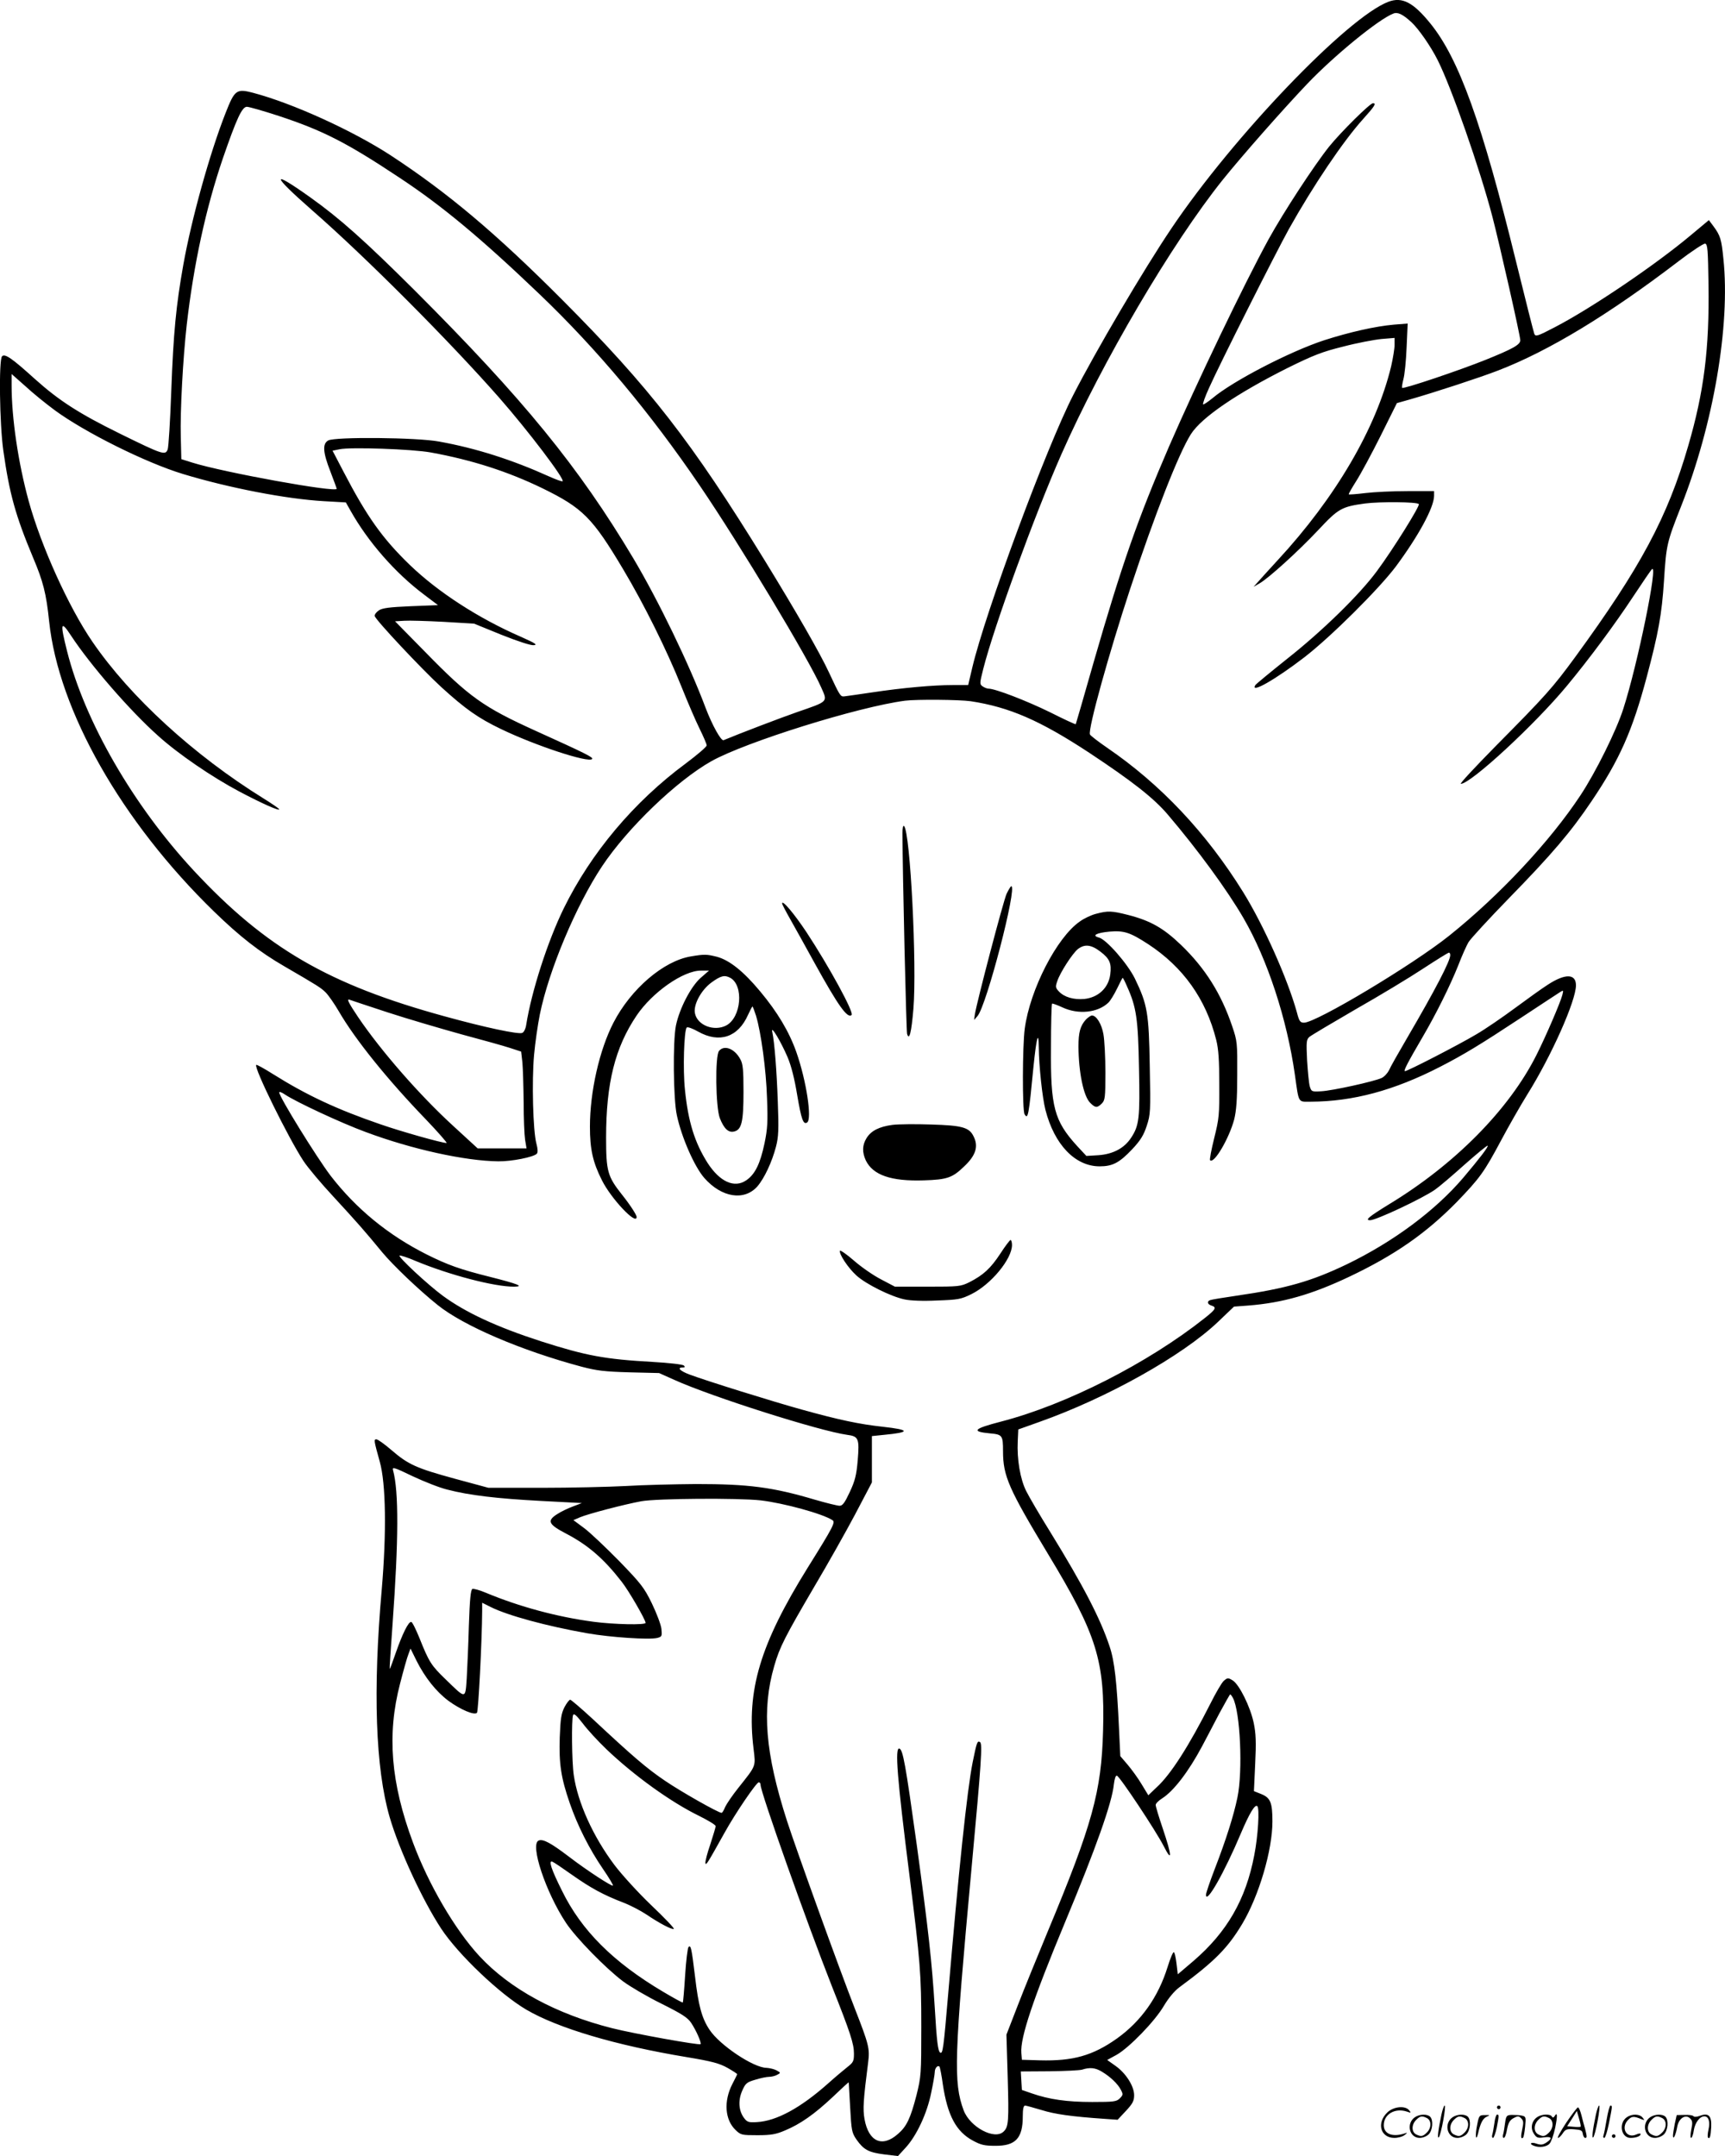 <?xml version="1.0" encoding="UTF-8"?>
<svg xmlns="http://www.w3.org/2000/svg" version="1.0" viewBox="0 0 960.438 1200.612" preserveAspectRatio="xMidYMid meet">
  <g transform="translate(-0.541,1200.47) scale(0.1,-0.1)" fill="#000000" stroke="none">
    <path d="M7736 11995 c-228 -86 -866 -752 -1209 -1263 -153 -227 -421 -682 -546 -927 -149 -290 -489 -1208 -562 -1517 l-23 -98 -85 0 c-109 0 -278 -15 -451 -41 -74 -11 -144 -21 -154 -22 -21 -2 -24 2 -85 133 -50 108 -180 334 -356 621 -409 665 -643 966 -1130 1455 -370 371 -636 595 -955 804 -212 138 -546 290 -766 348 -92 24 -102 16 -152 -111 -88 -223 -190 -590 -236 -847 -40 -225 -55 -376 -67 -703 -6 -165 -15 -312 -20 -325 -13 -34 -28 -29 -264 87 -230 113 -341 185 -475 305 -127 115 -167 143 -183 127 -19 -19 -14 -378 7 -526 34 -240 68 -362 165 -594 57 -134 74 -202 90 -356 52 -497 404 -1116 917 -1615 145 -141 254 -226 394 -307 184 -107 202 -118 229 -145 15 -15 48 -62 73 -105 91 -157 271 -380 483 -600 70 -73 122 -133 117 -133 -26 0 -250 63 -368 104 -242 83 -411 162 -599 280 -49 31 -91 54 -93 51 -15 -14 180 -409 263 -535 25 -38 100 -127 168 -200 129 -140 175 -192 271 -309 60 -72 202 -208 308 -293 144 -116 466 -254 803 -344 84 -22 127 -27 265 -31 l165 -4 85 -38 c210 -95 810 -285 962 -306 64 -8 69 -21 59 -142 -7 -82 -15 -114 -44 -176 -28 -60 -40 -77 -57 -77 -11 0 -73 15 -138 34 -236 70 -369 87 -661 87 -119 -1 -295 -5 -391 -11 -96 -5 -308 -10 -470 -10 l-295 0 -185 50 c-216 59 -261 79 -355 160 -38 33 -76 60 -84 60 -15 0 -14 -6 19 -125 34 -121 38 -394 11 -710 -50 -565 -35 -997 44 -1269 53 -182 182 -461 287 -621 95 -144 326 -364 474 -451 176 -103 499 -199 892 -264 144 -24 183 -35 228 -60 30 -17 54 -33 54 -35 0 -2 -12 -26 -27 -55 -49 -95 -42 -199 18 -256 29 -28 34 -29 122 -29 75 0 103 5 152 26 87 36 166 92 267 187 48 46 88 83 89 81 0 -2 4 -66 8 -141 7 -127 9 -139 35 -177 40 -57 68 -72 155 -83 l76 -9 44 48 c60 66 118 189 141 304 11 52 20 104 20 116 0 21 16 40 26 30 3 -3 12 -48 19 -100 26 -172 74 -262 167 -312 44 -24 65 -29 124 -29 114 -1 154 42 154 164 0 41 4 60 13 60 6 0 48 -12 92 -25 74 -23 164 -36 352 -49 l71 -5 46 49 c38 41 46 56 46 88 0 50 -46 123 -105 164 l-45 32 53 29 c70 40 213 187 263 273 25 42 58 82 85 102 198 146 270 219 351 354 93 156 168 410 168 570 0 106 -11 132 -63 153 l-40 16 7 152 c6 120 4 169 -8 227 -19 91 -81 216 -118 238 -25 15 -28 15 -49 -3 -12 -11 -45 -68 -74 -126 -118 -233 -221 -396 -301 -468 l-45 -43 -37 61 c-20 34 -56 83 -78 109 l-41 48 -7 149 c-12 263 -25 381 -53 463 -52 156 -146 337 -330 636 -58 93 -118 196 -134 228 -33 66 -52 176 -47 278 l3 65 115 41 c379 134 799 369 998 559 l88 84 80 6 c192 15 354 62 561 160 255 121 428 242 599 416 129 134 152 165 249 347 40 75 105 189 144 252 134 214 271 522 271 608 0 65 -59 67 -156 4 -33 -21 -115 -80 -184 -131 -69 -51 -165 -117 -215 -146 -99 -59 -383 -205 -397 -205 -10 0 14 46 101 195 73 125 151 282 196 395 20 52 46 111 58 130 12 19 112 128 223 242 243 249 347 372 462 543 155 230 226 390 306 690 65 244 84 349 96 534 13 204 16 215 96 418 179 454 274 1004 235 1376 -11 111 -17 130 -57 184 l-24 32 -103 -86 c-197 -165 -553 -406 -756 -511 -96 -50 -106 -53 -113 -36 -4 11 -50 192 -102 404 -189 770 -317 1126 -475 1322 -96 119 -158 152 -235 123z m128 -114 c40 -37 108 -135 146 -211 77 -153 235 -605 305 -873 41 -158 155 -662 155 -687 0 -25 -42 -48 -193 -109 -144 -58 -458 -164 -465 -156 -2 2 1 24 7 47 7 24 15 103 18 177 l6 134 -76 -6 c-104 -9 -249 -42 -389 -87 -192 -63 -508 -227 -621 -322 -27 -22 -51 -38 -53 -35 -3 3 11 43 32 89 61 137 372 754 445 886 136 243 303 491 415 615 63 70 74 87 54 87 -17 0 -177 -159 -243 -240 -84 -105 -254 -365 -338 -517 -139 -254 -400 -799 -554 -1153 -175 -405 -264 -660 -421 -1205 -53 -187 -98 -341 -99 -343 -2 -2 -67 28 -144 67 -131 64 -304 131 -342 131 -8 0 -23 6 -33 13 -17 12 -16 17 4 97 60 237 286 857 435 1195 229 518 614 1173 898 1528 106 132 334 391 472 536 151 158 397 359 478 390 24 10 52 -3 101 -48z m-6306 -522 c245 -81 377 -148 672 -344 235 -155 455 -338 780 -649 320 -306 616 -660 892 -1066 225 -331 608 -968 676 -1124 36 -81 41 -76 -133 -136 -89 -31 -320 -119 -411 -157 -14 -5 -63 83 -100 180 -91 243 -263 598 -402 832 -304 510 -615 890 -1216 1491 -278 277 -418 402 -582 519 -223 159 -219 129 9 -71 299 -261 765 -729 1041 -1043 164 -187 366 -454 354 -466 -3 -3 -36 9 -74 26 -208 94 -409 158 -614 195 -122 23 -581 27 -617 6 -33 -18 -30 -66 12 -173 19 -50 35 -93 35 -96 0 -23 -630 91 -805 146 l-60 19 -3 123 c-4 144 12 437 33 624 39 340 107 651 201 927 77 223 107 288 134 288 12 0 92 -23 178 -51z m7960 -939 c5 -358 -25 -596 -113 -898 -115 -397 -265 -677 -630 -1177 -126 -172 -164 -214 -444 -497 -113 -115 -200 -208 -192 -208 55 0 412 330 590 545 123 148 267 342 371 500 51 77 97 145 103 150 36 37 -79 -528 -159 -776 -39 -123 -155 -356 -239 -483 -169 -256 -449 -556 -730 -781 -202 -162 -741 -485 -809 -485 -21 0 -27 7 -40 58 -52 187 -184 483 -299 669 -205 330 -458 599 -756 803 -51 35 -95 69 -97 75 -12 29 107 456 224 811 137 414 271 756 338 861 59 93 256 227 539 369 144 71 192 90 310 119 76 20 172 38 212 42 l73 6 0 -39 c0 -21 -9 -75 -19 -119 -83 -344 -309 -731 -632 -1080 -45 -49 -94 -103 -108 -119 l-26 -29 33 19 c52 30 217 180 327 297 112 120 130 130 260 148 87 11 288 9 300 -3 9 -8 -146 -256 -233 -373 -97 -132 -303 -333 -499 -488 -94 -75 -174 -141 -178 -147 -31 -51 112 31 272 154 148 114 416 381 510 506 126 170 212 328 213 393 l0 27 -147 0 c-82 0 -188 -5 -236 -11 -49 -6 -90 -9 -92 -7 -2 2 17 35 41 73 25 39 86 152 136 252 l91 183 71 20 c143 41 393 123 491 161 284 109 619 313 1005 608 73 56 140 100 149 99 14 -3 16 -32 19 -228z m-9210 -698 c168 -124 509 -294 717 -357 254 -77 574 -139 783 -151 l123 -7 26 -46 c97 -173 249 -347 409 -467 l78 -59 -152 -6 c-118 -5 -157 -10 -177 -23 -15 -10 -25 -24 -23 -32 5 -22 262 -296 370 -395 135 -123 206 -173 333 -234 191 -92 485 -189 507 -167 9 9 -36 31 -314 157 -291 132 -370 188 -613 437 l-170 173 51 3 c27 2 126 -1 220 -6 l169 -10 152 -62 c93 -37 164 -60 180 -58 23 2 9 11 -72 47 -236 103 -460 248 -618 400 -153 148 -239 269 -370 521 l-60 115 39 8 c60 13 406 1 509 -18 230 -42 428 -106 620 -199 225 -110 279 -164 451 -453 115 -193 242 -448 324 -653 34 -85 79 -190 101 -234 21 -43 39 -84 39 -92 0 -8 -53 -53 -117 -101 -288 -213 -527 -497 -679 -807 -89 -182 -179 -460 -209 -649 -3 -21 -13 -41 -22 -44 -22 -9 -206 30 -431 92 -646 177 -996 380 -1398 812 -336 362 -606 829 -705 1221 -40 158 -36 176 22 87 107 -163 328 -418 484 -557 114 -103 302 -231 455 -312 127 -67 220 -108 220 -98 0 4 -40 31 -88 61 -387 240 -742 565 -952 872 -132 192 -286 533 -355 784 -58 212 -95 460 -95 644 l0 63 78 -69 c42 -39 114 -97 160 -131z m5102 -1622 c216 -33 386 -107 660 -287 240 -159 359 -252 438 -345 166 -195 330 -419 421 -576 134 -231 242 -562 286 -872 23 -162 16 -150 88 -150 235 1 463 62 720 194 132 68 220 121 452 274 105 69 200 132 213 140 23 15 23 14 16 -14 -10 -40 -92 -231 -144 -334 -152 -303 -455 -610 -822 -832 -112 -69 -135 -88 -104 -88 33 0 289 120 361 170 22 15 96 78 164 139 69 61 127 109 129 106 6 -5 -43 -69 -136 -179 -156 -183 -389 -356 -647 -481 -198 -95 -337 -135 -613 -175 -75 -11 -143 -22 -149 -25 -19 -7 -15 -23 7 -30 31 -10 25 -21 -37 -70 -318 -252 -771 -482 -1133 -576 -155 -40 -170 -56 -62 -66 68 -6 72 -11 72 -99 0 -139 32 -210 252 -575 271 -448 316 -593 305 -983 -9 -337 -59 -520 -309 -1119 -55 -133 -130 -316 -165 -407 l-64 -165 7 -236 c7 -244 5 -277 -22 -303 -49 -50 -187 23 -223 117 -58 156 -53 297 44 1352 55 592 61 690 47 699 -15 9 -18 1 -41 -112 -31 -155 -79 -612 -136 -1287 -26 -306 -30 -339 -45 -330 -12 8 -19 61 -30 250 -16 256 -35 428 -100 905 -63 453 -77 531 -97 538 -26 8 -13 -161 57 -713 59 -473 65 -539 65 -835 0 -267 -1 -278 -27 -383 -33 -127 -54 -173 -103 -215 -87 -77 -163 -44 -186 82 -10 57 -7 105 20 316 10 78 4 100 -74 300 -85 217 -326 885 -378 1046 -121 377 -141 619 -71 861 30 106 61 165 223 442 73 123 175 304 227 402 l94 179 0 129 0 129 68 7 c148 14 146 28 -8 45 -129 14 -243 38 -448 95 -163 45 -532 160 -628 196 -53 20 -71 39 -37 39 12 0 14 3 6 11 -6 6 -84 15 -174 20 -266 15 -369 34 -622 115 -247 80 -419 160 -547 254 -85 63 -248 215 -240 223 3 3 44 -10 90 -30 188 -78 439 -144 549 -143 56 1 21 15 -137 55 -164 41 -234 66 -350 124 -215 108 -393 254 -536 439 -78 103 -286 439 -286 464 0 5 15 0 32 -12 63 -42 314 -159 450 -209 257 -96 553 -161 738 -163 73 -1 195 23 214 42 7 7 6 27 -2 57 -19 70 -26 349 -13 493 6 68 21 170 32 225 50 247 202 608 346 825 143 215 416 477 609 586 191 107 818 303 1079 337 64 8 303 6 365 -3z m2670 -1414 c0 -32 -81 -189 -240 -461 -48 -82 -94 -163 -101 -180 -8 -16 -26 -36 -41 -43 -40 -19 -275 -71 -337 -74 -52 -3 -54 -2 -63 27 -5 17 -11 82 -15 145 -5 104 -4 116 13 131 11 9 127 78 258 154 132 75 301 177 375 226 75 49 139 89 144 89 4 0 7 -6 7 -14z m-5915 -319 c110 -36 295 -90 410 -122 116 -31 238 -65 271 -76 l61 -20 7 -61 c3 -33 6 -133 7 -222 0 -89 4 -182 8 -208 l8 -48 -136 0 -136 0 -135 124 c-187 171 -402 417 -530 606 -53 79 -66 104 -49 98 8 -3 104 -35 214 -71z m331 -2657 c123 -32 277 -50 520 -63 l229 -12 -50 -19 c-27 -10 -67 -29 -88 -43 -58 -37 -48 -57 52 -109 122 -64 209 -140 307 -266 41 -52 133 -212 134 -230 0 -13 -177 -9 -290 6 -203 27 -413 84 -598 161 -35 15 -69 24 -76 22 -10 -4 -15 -57 -20 -204 -3 -109 -9 -242 -12 -295 -8 -116 -4 -115 -117 -5 -81 78 -93 97 -146 230 -20 49 -40 90 -46 90 -15 3 -49 -66 -85 -169 -18 -52 -33 -94 -35 -92 -1 2 6 113 16 248 34 471 35 739 3 857 -6 21 4 18 110 -33 64 -30 150 -64 192 -74z m1745 -60 c127 -15 344 -74 399 -110 18 -11 6 -35 -137 -264 -266 -428 -342 -683 -302 -1009 12 -101 16 -91 -84 -217 -33 -41 -66 -90 -74 -107 -7 -18 -16 -33 -20 -33 -18 0 -228 119 -317 180 -100 68 -174 131 -401 343 -64 59 -120 107 -125 107 -5 0 -20 -19 -32 -42 -18 -36 -22 -64 -26 -167 -5 -147 7 -226 55 -365 44 -128 110 -258 186 -369 33 -48 58 -90 55 -92 -6 -6 -146 85 -245 161 -100 76 -144 100 -168 90 -51 -19 39 -289 152 -459 56 -84 219 -251 317 -325 39 -29 134 -85 213 -124 116 -58 147 -78 167 -108 29 -44 58 -111 52 -118 -8 -7 -370 58 -493 89 -312 79 -568 218 -738 401 -136 147 -283 398 -370 632 -124 333 -146 603 -72 886 19 74 40 149 47 165 l11 30 34 -69 c47 -93 109 -171 177 -222 67 -49 144 -82 159 -67 8 8 28 402 29 566 l0 47 48 -24 c94 -47 310 -106 537 -146 131 -23 346 -37 390 -26 26 7 27 10 23 51 -3 24 -27 87 -53 141 -43 88 -59 109 -183 237 -76 77 -163 160 -196 184 l-58 43 37 16 c48 20 248 72 340 89 86 16 542 19 666 5z m2629 -1100 c41 -77 56 -406 25 -555 -21 -101 -63 -234 -126 -397 -27 -70 -49 -135 -49 -144 0 -57 103 125 194 341 48 113 79 165 92 152 13 -13 4 -165 -17 -272 -47 -248 -152 -429 -339 -590 l-87 -74 -7 59 c-4 33 -10 62 -15 64 -4 3 -20 -34 -35 -83 -52 -167 -147 -301 -281 -397 -135 -96 -246 -127 -430 -122 l-100 3 -3 38 c-7 84 65 299 243 727 173 415 262 667 272 768 4 32 10 51 17 49 16 -4 217 -307 260 -391 49 -97 47 -56 -4 95 -22 65 -40 124 -40 133 0 8 16 24 35 36 64 40 148 149 224 292 21 40 64 121 95 181 32 59 59 107 61 107 2 0 9 -9 15 -20z m-3489 -285 c154 -147 359 -295 517 -372 50 -25 92 -50 92 -57 0 -7 -14 -52 -30 -102 -17 -49 -29 -96 -27 -104 3 -15 11 -2 107 170 61 110 177 280 190 280 6 0 10 -6 10 -14 0 -41 258 -768 397 -1121 104 -262 123 -321 123 -376 0 -42 -4 -49 -36 -74 -19 -15 -68 -56 -107 -91 -154 -137 -288 -210 -397 -216 -46 -3 -55 0 -72 23 -30 40 -34 98 -10 152 18 41 25 47 73 61 29 9 63 16 76 16 14 0 34 5 45 11 21 11 21 12 -3 25 -13 7 -38 13 -55 14 -73 0 -262 127 -318 212 -43 64 -62 134 -81 298 -19 156 -23 176 -36 163 -5 -5 -14 -77 -19 -158 -5 -81 -11 -150 -13 -151 -2 -2 -51 25 -110 60 -278 165 -454 341 -562 561 -61 122 -77 172 -54 163 8 -3 57 -36 109 -73 105 -74 175 -112 284 -154 40 -15 99 -46 132 -68 72 -49 144 -86 151 -79 4 3 -53 63 -126 132 -72 69 -164 170 -204 223 -119 158 -205 348 -227 501 -11 73 -13 310 -4 334 5 12 18 0 54 -46 26 -35 85 -99 131 -143z m2759 -1796 c47 -28 89 -68 106 -101 13 -25 13 -29 -6 -48 -18 -18 -33 -20 -154 -20 -139 0 -239 14 -336 48 l-55 19 -3 51 -3 52 158 1 c87 1 169 5 183 9 43 14 74 11 110 -11z M5030 7365 c1 -234 21 -1103 26 -1118 12 -39 24 8 35 140 20 240 -17 982 -52 1018 -5 5 -9 -10 -9 -40z M5610 7028 c-18 -39 -166 -603 -177 -673 l-4 -30 19 22 c50 57 223 723 188 723 -3 0 -15 -19 -26 -42z M4360 6974 c0 -5 21 -45 46 -89 25 -44 86 -154 136 -245 130 -235 182 -309 205 -287 14 14 -125 269 -252 462 -68 102 -135 182 -135 159z M6107 6916 c-27 -7 -67 -26 -90 -43 -128 -89 -277 -379 -306 -596 -13 -96 -14 -456 -1 -477 19 -31 23 -11 50 269 16 157 28 202 29 106 1 -108 20 -283 37 -350 50 -195 166 -315 302 -315 72 0 110 20 181 95 46 49 64 78 81 130 21 64 22 78 17 333 -5 298 -13 343 -83 488 -41 83 -159 218 -200 228 -42 11 -15 26 58 33 81 7 115 -4 215 -69 196 -128 323 -307 380 -534 13 -52 17 -114 17 -249 1 -167 -1 -189 -28 -297 -16 -65 -27 -121 -23 -124 22 -22 106 122 134 227 12 48 17 110 17 249 1 178 0 188 -28 270 -61 181 -150 323 -285 453 -98 94 -170 135 -295 167 -91 23 -112 24 -179 6z m26 -211 c51 -39 62 -65 54 -127 -10 -75 -67 -128 -145 -136 -59 -5 -111 10 -141 42 -19 20 -20 26 -9 57 16 49 85 155 115 179 38 29 74 25 126 -15z m147 -192 c53 -117 62 -182 67 -456 6 -279 1 -320 -44 -388 -38 -58 -100 -91 -182 -97 l-67 -4 -53 57 c-126 139 -147 216 -144 548 0 131 3 241 6 243 2 2 28 -7 58 -21 88 -41 196 -30 255 26 11 10 33 46 49 79 16 33 30 60 31 60 2 0 13 -21 24 -47z M6052 6328 c-32 -35 -42 -72 -42 -151 1 -143 28 -276 65 -313 29 -29 39 -30 65 -4 18 18 20 33 20 173 0 84 -5 180 -11 213 -10 57 -39 104 -64 104 -6 0 -21 -10 -33 -22z M3852 6679 c-152 -25 -334 -181 -431 -369 -78 -151 -131 -384 -131 -579 0 -126 16 -198 67 -299 51 -102 193 -253 193 -204 0 12 -38 70 -82 125 -80 101 -88 130 -88 317 0 304 50 502 170 680 88 130 260 250 358 250 l45 0 -47 -41 c-54 -48 -117 -169 -137 -264 -18 -88 -15 -411 5 -501 27 -125 98 -286 153 -349 96 -109 222 -129 295 -47 39 45 82 137 104 222 14 54 16 95 10 250 -6 171 -18 329 -31 390 -8 39 48 -55 85 -141 21 -49 39 -121 54 -212 23 -136 34 -166 55 -153 29 18 -4 234 -60 393 -40 113 -105 222 -201 337 -93 112 -171 174 -241 193 -57 14 -68 15 -145 2z m219 -119 c77 -42 62 -222 -23 -266 -67 -34 -159 1 -173 67 -11 47 34 131 92 173 51 37 72 43 104 26z m144 -212 c28 -94 56 -299 61 -458 5 -132 3 -170 -14 -252 -24 -114 -53 -173 -102 -206 -66 -45 -147 -8 -215 97 -72 114 -108 229 -126 408 -12 111 -5 331 10 346 5 5 34 -6 64 -23 118 -66 222 -31 277 93 12 26 23 47 25 47 2 0 11 -24 20 -52z M4009 6153 c-23 -26 -19 -314 4 -374 23 -59 48 -83 80 -75 42 10 52 55 52 221 0 123 -3 156 -18 182 -31 58 -89 81 -118 46z M4975 5741 c-75 -10 -120 -33 -145 -74 -24 -39 -25 -78 -4 -124 40 -82 141 -117 323 -111 129 4 159 14 224 77 66 62 82 113 52 170 -24 48 -64 59 -235 64 -85 3 -182 2 -215 -2z M5575 5024 c-54 -82 -94 -119 -172 -159 -49 -24 -58 -25 -233 -25 l-182 0 -76 40 c-43 22 -111 69 -152 105 -41 36 -77 60 -78 55 -6 -18 45 -95 91 -137 52 -48 192 -118 269 -134 32 -7 102 -10 181 -6 117 4 133 7 190 35 110 54 227 196 227 274 0 15 -4 28 -8 28 -4 0 -30 -34 -57 -76z M8031 230 c-18 -85 -24 -135 -15 -127 12 11 43 177 33 177 -4 0 -12 -22 -18 -50z M8340 270 c0 -5 5 -10 10 -10 6 0 10 5 10 10 0 6 -4 10 -10 10 -5 0 -10 -4 -10 -10z M8891 230 c-18 -85 -24 -135 -15 -127 12 11 43 177 33 177 -4 0 -12 -22 -18 -50z M8951 203 c-7 -42 -15 -82 -18 -90 -3 -7 -1 -13 5 -13 5 0 17 37 26 83 19 95 19 97 8 97 -4 0 -14 -34 -21 -77z M7731 243 c-63 -59 -40 -143 38 -143 20 0 46 7 57 16 18 14 18 15 -6 7 -64 -19 -110 0 -110 48 0 61 63 98 130 75 22 -8 23 -7 11 8 -22 27 -85 21 -120 -11z M8726 185 c-31 -47 -52 -85 -46 -85 5 0 17 11 26 25 15 23 23 26 63 23 39 -3 46 -6 49 -25 2 -13 8 -23 13 -23 11 0 11 6 0 50 -6 19 -15 54 -21 78 -6 23 -14 42 -19 42 -4 0 -33 -38 -65 -85z m80 -22 c-2 -3 -20 -3 -40 -1 l-35 3 27 42 27 43 12 -42 c7 -23 11 -43 9 -45z M7883 215 c-50 -35 -31 -115 27 -115 17 0 39 9 50 20 22 22 27 79 8 98 -16 16 -59 15 -85 -3z m68 -5 c25 -14 25 -54 -1 -80 -23 -23 -33 -24 -61 -10 -25 14 -25 54 1 80 23 23 33 24 61 10z M8093 215 c-50 -35 -31 -115 27 -115 17 0 39 9 50 20 22 22 27 79 8 98 -16 16 -59 15 -85 -3z m68 -5 c25 -14 25 -54 -1 -80 -23 -23 -33 -24 -61 -10 -25 14 -25 54 1 80 23 23 33 24 61 10z M8230 173 c-12 -56 -8 -100 5 -48 13 57 26 83 48 93 20 9 19 10 -10 9 -31 0 -33 -2 -43 -54z M8326 183 c-4 -27 -9 -56 -12 -65 -3 -10 -1 -18 4 -18 5 0 14 26 21 57 13 68 13 73 2 73 -5 0 -12 -21 -15 -47z M8385 181 c-3 -25 -8 -54 -11 -63 -3 -10 -1 -18 4 -18 6 0 14 21 18 47 7 36 15 51 36 63 25 13 29 13 43 -1 13 -13 14 -24 6 -60 -9 -41 -8 -59 5 -47 3 3 8 31 11 61 5 53 4 56 -18 61 -13 3 -38 4 -56 4 -29 -1 -32 -4 -38 -47z M8563 215 c-30 -21 -38 -62 -17 -92 14 -22 21 -25 55 -20 45 6 50 -5 14 -29 -20 -13 -31 -14 -55 -6 -30 11 -44 -1 -14 -12 30 -12 71 -6 87 12 9 10 23 49 31 87 14 68 13 93 -3 66 -6 -9 -11 -10 -15 -2 -10 16 -58 14 -83 -4z m68 -5 c25 -14 25 -54 -1 -80 -23 -23 -33 -24 -61 -10 -25 14 -25 54 1 80 23 23 33 24 61 10z M9063 215 c-47 -33 -32 -115 21 -115 31 0 56 10 56 21 0 5 -11 4 -24 -2 -55 -25 -89 38 -45 82 20 20 31 21 74 3 18 -7 18 -6 6 9 -17 21 -59 22 -88 2z M9193 215 c-50 -35 -31 -115 27 -115 17 0 39 9 50 20 22 22 27 79 8 98 -16 16 -59 15 -85 -3z m68 -5 c25 -14 25 -54 -1 -80 -23 -23 -33 -24 -61 -10 -25 14 -25 54 1 80 23 23 33 24 61 10z M9330 178 c-5 -27 -10 -57 -10 -66 1 -27 16 5 24 51 9 47 47 71 72 45 13 -13 14 -24 6 -62 -5 -25 -6 -46 -1 -46 5 0 12 19 15 42 7 43 33 78 59 78 23 0 33 -29 23 -73 -5 -22 -6 -42 -3 -45 10 -11 15 6 18 58 3 64 -15 81 -63 63 -18 -7 -32 -7 -36 -2 -3 5 -25 8 -49 7 l-44 -1 -11 -49z M8980 110 c0 -5 5 -10 10 -10 6 0 10 5 10 10 0 6 -4 10 -10 10 -5 0 -10 -4 -10 -10z"></path>
  </g>
</svg>
